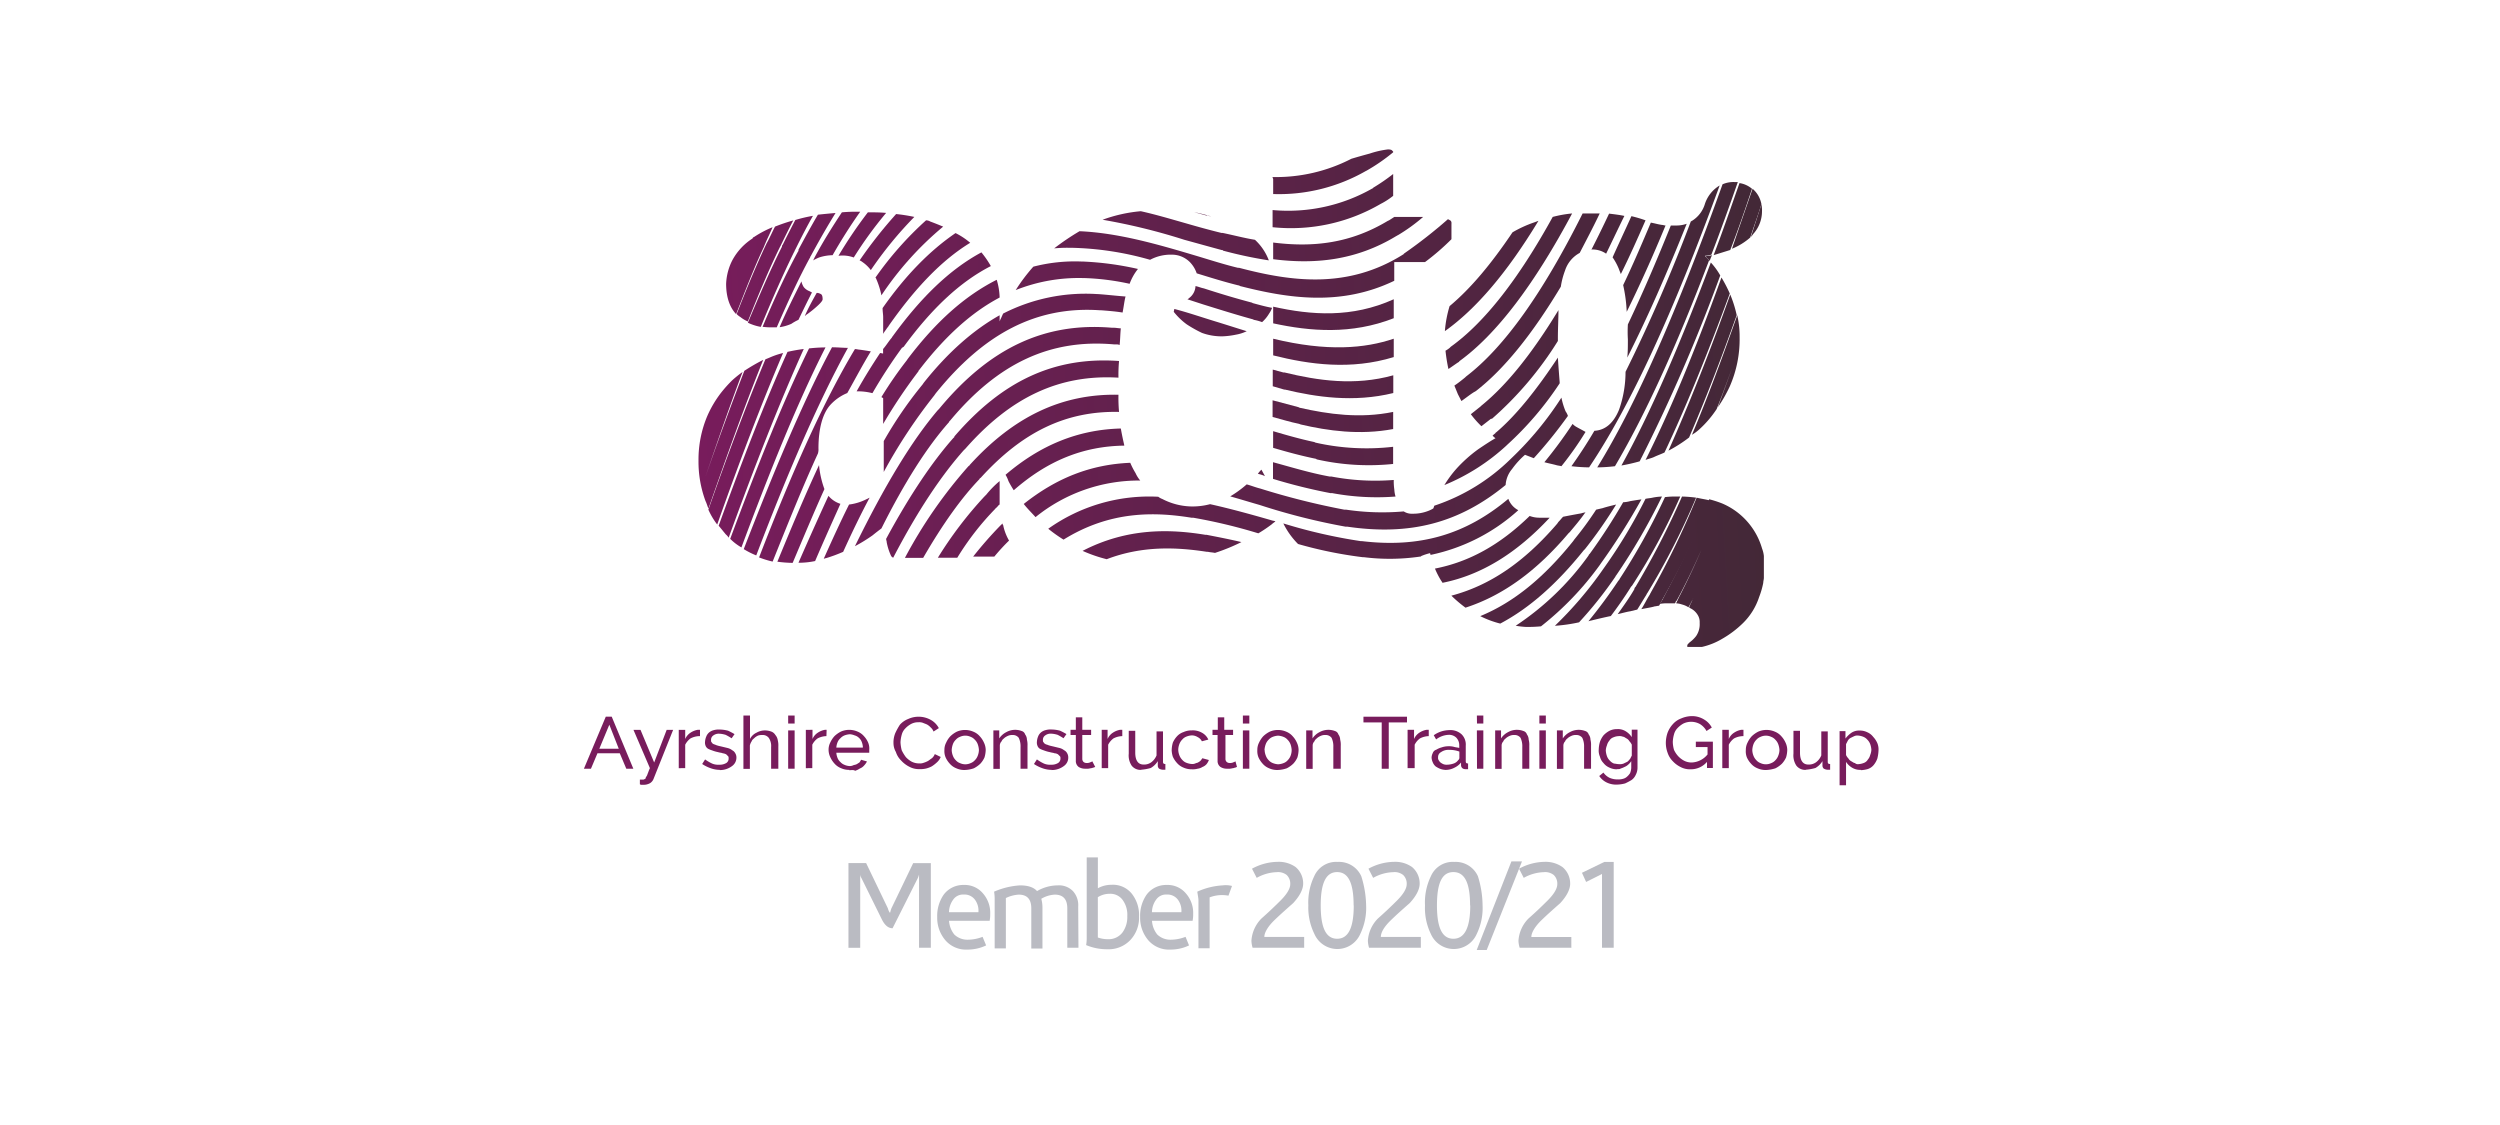 <svg id="Layer_1" data-name="Layer 1" xmlns="http://www.w3.org/2000/svg" xmlns:xlink="http://www.w3.org/1999/xlink" viewBox="0 0 600 270"><defs><style>.cls-1{fill:url(#linear-gradient);}.cls-2{fill:url(#linear-gradient-2);}.cls-3{fill:url(#linear-gradient-3);}.cls-4{fill:url(#linear-gradient-4);}.cls-5{fill:url(#linear-gradient-5);}.cls-6{fill:url(#linear-gradient-6);}.cls-7{fill:url(#linear-gradient-7);}.cls-8{fill:url(#linear-gradient-8);}.cls-9{fill:url(#linear-gradient-9);}.cls-10{fill:url(#linear-gradient-10);}.cls-11{fill:url(#linear-gradient-11);}.cls-12{fill:url(#linear-gradient-12);}.cls-13{fill:url(#linear-gradient-13);}.cls-14{fill:url(#linear-gradient-14);}.cls-15{fill:url(#linear-gradient-15);}.cls-16{fill:url(#linear-gradient-16);}.cls-17{fill:url(#linear-gradient-17);}.cls-18{fill:url(#linear-gradient-18);}.cls-19{fill:url(#linear-gradient-19);}.cls-20{fill:url(#linear-gradient-20);}.cls-21{fill:url(#linear-gradient-21);}.cls-22{fill:url(#linear-gradient-22);}.cls-23{fill:url(#linear-gradient-23);}.cls-24{fill:url(#linear-gradient-24);}.cls-25{fill:url(#linear-gradient-25);}.cls-26{fill:url(#linear-gradient-26);}.cls-27{fill:url(#linear-gradient-27);}.cls-28{fill:url(#linear-gradient-28);}.cls-29{fill:url(#linear-gradient-29);}.cls-30{fill:url(#linear-gradient-30);}.cls-31{fill:url(#linear-gradient-31);}.cls-32{fill:url(#linear-gradient-32);}.cls-33{fill:url(#linear-gradient-33);}.cls-34{fill:url(#linear-gradient-34);}.cls-35{fill:url(#linear-gradient-35);}.cls-36{fill:url(#linear-gradient-36);}.cls-37{fill:url(#linear-gradient-37);}.cls-38{fill:url(#linear-gradient-38);}.cls-39{fill:url(#linear-gradient-39);}.cls-40{fill:url(#linear-gradient-40);}.cls-41{fill:url(#linear-gradient-41);}.cls-42{fill:url(#linear-gradient-42);}.cls-43{fill:url(#linear-gradient-43);}.cls-44{fill:url(#linear-gradient-44);}.cls-45{fill:url(#linear-gradient-45);}.cls-46{fill:url(#linear-gradient-46);}.cls-47{fill:url(#linear-gradient-47);}.cls-48{fill:url(#linear-gradient-48);}.cls-49{fill:url(#linear-gradient-49);}.cls-50{fill:url(#linear-gradient-50);}.cls-51{fill:url(#linear-gradient-51);}.cls-52{fill:url(#linear-gradient-52);}.cls-53{fill:url(#linear-gradient-53);}.cls-54{fill:url(#linear-gradient-54);}.cls-55{fill:url(#linear-gradient-55);}.cls-56{fill:url(#linear-gradient-56);}.cls-57{fill:url(#linear-gradient-57);}.cls-58{fill:url(#linear-gradient-58);}.cls-59{fill:url(#linear-gradient-59);}.cls-60{fill:url(#linear-gradient-60);}.cls-61{fill:url(#linear-gradient-61);}.cls-62{fill:url(#linear-gradient-62);}.cls-63{fill:url(#linear-gradient-63);}.cls-64{fill:url(#linear-gradient-64);}.cls-65{fill:url(#linear-gradient-65);}.cls-66{fill:url(#linear-gradient-66);}.cls-67{fill:url(#linear-gradient-67);}.cls-68{fill:url(#linear-gradient-68);}.cls-69{fill:url(#linear-gradient-69);}.cls-70{fill:url(#linear-gradient-70);}.cls-71{fill:url(#linear-gradient-71);}.cls-72{fill:url(#linear-gradient-72);}.cls-73{fill:url(#linear-gradient-73);}.cls-74{fill:url(#linear-gradient-74);}.cls-75{fill:url(#linear-gradient-75);}.cls-76{fill:url(#linear-gradient-76);}.cls-77{fill:url(#linear-gradient-77);}.cls-78{fill:url(#linear-gradient-78);}.cls-79{fill:url(#linear-gradient-79);}.cls-80{fill:#781c5c;}.cls-81{fill:#babbc2;}</style><linearGradient id="linear-gradient" x1="164.4" y1="-362.37" x2="419.53" y2="-348.14" gradientTransform="matrix(1, 0, 0, -1, 0, -304)" gradientUnits="userSpaceOnUse"><stop offset="0" stop-color="#781c5c"/><stop offset="1" stop-color="#432837"/></linearGradient><linearGradient id="linear-gradient-2" x1="167.31" y1="-412.23" x2="422.32" y2="-398" xlink:href="#linear-gradient"/><linearGradient id="linear-gradient-3" x1="167.73" y1="-418.16" x2="422.46" y2="-403.95" xlink:href="#linear-gradient"/><linearGradient id="linear-gradient-4" x1="166.31" y1="-388.84" x2="420.89" y2="-374.64" xlink:href="#linear-gradient"/><linearGradient id="linear-gradient-5" x1="165.81" y1="-384.61" x2="420.48" y2="-370.4" xlink:href="#linear-gradient"/><linearGradient id="linear-gradient-6" x1="168.32" y1="-428.75" x2="422.77" y2="-414.56" xlink:href="#linear-gradient"/><linearGradient id="linear-gradient-7" x1="165.14" y1="-374.37" x2="420.14" y2="-360.15" xlink:href="#linear-gradient"/><linearGradient id="linear-gradient-8" x1="164.69" y1="-367.53" x2="419.82" y2="-353.3" xlink:href="#linear-gradient"/><linearGradient id="linear-gradient-9" x1="167.53" y1="-414.77" x2="421.88" y2="-400.58" xlink:href="#linear-gradient"/><linearGradient id="linear-gradient-10" x1="164.97" y1="-370.28" x2="419.88" y2="-356.06" xlink:href="#linear-gradient"/><linearGradient id="linear-gradient-11" x1="165.27" y1="-375.07" x2="419.9" y2="-360.86" xlink:href="#linear-gradient"/><linearGradient id="linear-gradient-12" x1="166.88" y1="-404.41" x2="421.87" y2="-390.19" xlink:href="#linear-gradient"/><linearGradient id="linear-gradient-13" x1="166.05" y1="-384.85" x2="420.66" y2="-370.65" xlink:href="#linear-gradient"/><linearGradient id="linear-gradient-14" x1="167.41" y1="-412.47" x2="422.12" y2="-398.27" xlink:href="#linear-gradient"/><linearGradient id="linear-gradient-15" x1="165.85" y1="-380.98" x2="420.43" y2="-366.78" xlink:href="#linear-gradient"/><linearGradient id="linear-gradient-16" x1="168.56" y1="-432.72" x2="423.08" y2="-418.52" xlink:href="#linear-gradient"/><linearGradient id="linear-gradient-17" x1="165.87" y1="-388.24" x2="421.01" y2="-374.01" xlink:href="#linear-gradient"/><linearGradient id="linear-gradient-18" x1="166.44" y1="-396.66" x2="421.42" y2="-382.44" xlink:href="#linear-gradient"/><linearGradient id="linear-gradient-19" x1="166.68" y1="-399.75" x2="421.42" y2="-385.54" xlink:href="#linear-gradient"/><linearGradient id="linear-gradient-20" x1="164.65" y1="-364.74" x2="419.36" y2="-350.53" xlink:href="#linear-gradient"/><linearGradient id="linear-gradient-21" x1="164.53" y1="-362.73" x2="419.21" y2="-348.52" xlink:href="#linear-gradient"/><linearGradient id="linear-gradient-22" x1="164.52" y1="-362.61" x2="419.15" y2="-348.41" xlink:href="#linear-gradient"/><linearGradient id="linear-gradient-23" x1="164.94" y1="-370.14" x2="419.35" y2="-355.95" xlink:href="#linear-gradient"/><linearGradient id="linear-gradient-24" x1="167.38" y1="-412.5" x2="421.68" y2="-398.32" xlink:href="#linear-gradient"/><linearGradient id="linear-gradient-25" x1="165.42" y1="-378.41" x2="420.03" y2="-364.21" xlink:href="#linear-gradient"/><linearGradient id="linear-gradient-26" x1="164.91" y1="-369.86" x2="419.44" y2="-355.66" xlink:href="#linear-gradient"/><linearGradient id="linear-gradient-27" x1="164.98" y1="-370.41" x2="419.42" y2="-356.22" xlink:href="#linear-gradient"/><linearGradient id="linear-gradient-28" x1="167.13" y1="-408.74" x2="421.53" y2="-394.55" xlink:href="#linear-gradient"/><linearGradient id="linear-gradient-29" x1="167.31" y1="-411.33" x2="421.58" y2="-397.15" xlink:href="#linear-gradient"/><linearGradient id="linear-gradient-30" x1="164.97" y1="-370.43" x2="419.39" y2="-356.24" xlink:href="#linear-gradient"/><linearGradient id="linear-gradient-31" x1="164.04" y1="-353.95" x2="418.93" y2="-339.73" xlink:href="#linear-gradient"/><linearGradient id="linear-gradient-32" x1="167.22" y1="-410.02" x2="421.49" y2="-395.84" xlink:href="#linear-gradient"/><linearGradient id="linear-gradient-33" x1="165.44" y1="-378.68" x2="420.08" y2="-364.48" xlink:href="#linear-gradient"/><linearGradient id="linear-gradient-34" x1="165.68" y1="-384.19" x2="420.75" y2="-369.97" xlink:href="#linear-gradient"/><linearGradient id="linear-gradient-35" x1="168.54" y1="-432.56" x2="423.04" y2="-418.37" xlink:href="#linear-gradient"/><linearGradient id="linear-gradient-36" x1="165.2" y1="-374.93" x2="420.16" y2="-360.71" xlink:href="#linear-gradient"/><linearGradient id="linear-gradient-37" x1="166.21" y1="-391.76" x2="420.91" y2="-377.55" xlink:href="#linear-gradient"/><linearGradient id="linear-gradient-38" x1="165.99" y1="-388.51" x2="420.94" y2="-374.29" xlink:href="#linear-gradient"/><linearGradient id="linear-gradient-39" x1="164.88" y1="-368.77" x2="419.61" y2="-354.56" xlink:href="#linear-gradient"/><linearGradient id="linear-gradient-40" x1="167.46" y1="-413.62" x2="421.78" y2="-399.43" xlink:href="#linear-gradient"/><linearGradient id="linear-gradient-41" x1="164.47" y1="-361.07" x2="419.33" y2="-346.85" xlink:href="#linear-gradient"/><linearGradient id="linear-gradient-42" x1="165.49" y1="-379.61" x2="420.45" y2="-365.39" xlink:href="#linear-gradient"/><linearGradient id="linear-gradient-43" x1="165.87" y1="-371.21" x2="419.98" y2="-357.03" xlink:href="#linear-gradient"/><linearGradient id="linear-gradient-44" x1="169.94" y1="-450.47" x2="424.46" y2="-436.28" xlink:href="#linear-gradient"/><linearGradient id="linear-gradient-45" x1="169.99" y1="-449.69" x2="424.42" y2="-435.49" xlink:href="#linear-gradient"/><linearGradient id="linear-gradient-46" x1="169.96" y1="-449.91" x2="424.43" y2="-435.72" xlink:href="#linear-gradient"/><linearGradient id="linear-gradient-47" x1="169.92" y1="-454.91" x2="424.77" y2="-440.7" xlink:href="#linear-gradient"/><linearGradient id="linear-gradient-48" x1="167.8" y1="-407.6" x2="422.03" y2="-393.42" xlink:href="#linear-gradient"/><linearGradient id="linear-gradient-49" x1="165.48" y1="-370.63" x2="419.94" y2="-356.44" xlink:href="#linear-gradient"/><linearGradient id="linear-gradient-50" x1="165.54" y1="-370.49" x2="419.92" y2="-356.3" xlink:href="#linear-gradient"/><linearGradient id="linear-gradient-51" x1="166.99" y1="-394.93" x2="421.27" y2="-380.74" xlink:href="#linear-gradient"/><linearGradient id="linear-gradient-52" x1="169.9" y1="-450.73" x2="424.47" y2="-436.53" xlink:href="#linear-gradient"/><linearGradient id="linear-gradient-53" x1="167.6" y1="-405.68" x2="421.91" y2="-391.5" xlink:href="#linear-gradient"/><linearGradient id="linear-gradient-54" x1="169.76" y1="-450.75" x2="424.47" y2="-436.55" xlink:href="#linear-gradient"/><linearGradient id="linear-gradient-55" x1="167.5" y1="-404.36" x2="421.82" y2="-390.17" xlink:href="#linear-gradient"/><linearGradient id="linear-gradient-56" x1="167.68" y1="-406.85" x2="421.98" y2="-392.67" xlink:href="#linear-gradient"/><linearGradient id="linear-gradient-57" x1="169.61" y1="-449.29" x2="424.4" y2="-435.08" xlink:href="#linear-gradient"/><linearGradient id="linear-gradient-58" x1="169.84" y1="-450.93" x2="424.48" y2="-436.72" xlink:href="#linear-gradient"/><linearGradient id="linear-gradient-59" x1="168.95" y1="-440.62" x2="423.95" y2="-426.4" xlink:href="#linear-gradient"/><linearGradient id="linear-gradient-60" x1="166.94" y1="-395.17" x2="421.28" y2="-380.99" xlink:href="#linear-gradient"/><linearGradient id="linear-gradient-61" x1="169.38" y1="-446.31" x2="424.24" y2="-432.09" xlink:href="#linear-gradient"/><linearGradient id="linear-gradient-62" x1="166.57" y1="-386.65" x2="420.79" y2="-372.47" xlink:href="#linear-gradient"/><linearGradient id="linear-gradient-63" x1="168.12" y1="-422.42" x2="422.86" y2="-408.21" xlink:href="#linear-gradient"/><linearGradient id="linear-gradient-64" x1="168.96" y1="-440.94" x2="423.96" y2="-426.71" xlink:href="#linear-gradient"/><linearGradient id="linear-gradient-65" x1="168.58" y1="-434.23" x2="423.59" y2="-420" xlink:href="#linear-gradient"/><linearGradient id="linear-gradient-66" x1="168.17" y1="-426.7" x2="423.12" y2="-412.48" xlink:href="#linear-gradient"/><linearGradient id="linear-gradient-67" x1="168.81" y1="-437.55" x2="423.67" y2="-423.33" xlink:href="#linear-gradient"/><linearGradient id="linear-gradient-68" x1="168.13" y1="-425.65" x2="423.06" y2="-411.44" xlink:href="#linear-gradient"/><linearGradient id="linear-gradient-69" x1="165.97" y1="-380.81" x2="420.47" y2="-366.62" xlink:href="#linear-gradient"/><linearGradient id="linear-gradient-70" x1="168.15" y1="-427.55" x2="423.24" y2="-413.32" xlink:href="#linear-gradient"/><linearGradient id="linear-gradient-71" x1="167.78" y1="-415.86" x2="422.46" y2="-401.65" xlink:href="#linear-gradient"/><linearGradient id="linear-gradient-72" x1="167.97" y1="-425.01" x2="423.13" y2="-410.78" xlink:href="#linear-gradient"/><linearGradient id="linear-gradient-73" x1="168.58" y1="-432.35" x2="423.14" y2="-418.15" xlink:href="#linear-gradient"/><linearGradient id="linear-gradient-74" x1="165.56" y1="-375.38" x2="420.16" y2="-361.18" xlink:href="#linear-gradient"/><linearGradient id="linear-gradient-75" x1="167.74" y1="-419.17" x2="422.67" y2="-404.95" xlink:href="#linear-gradient"/><linearGradient id="linear-gradient-76" x1="165.35" y1="-372.33" x2="419.98" y2="-358.13" xlink:href="#linear-gradient"/><linearGradient id="linear-gradient-77" x1="167.14" y1="-403.38" x2="421.72" y2="-389.18" xlink:href="#linear-gradient"/><linearGradient id="linear-gradient-78" x1="167.99" y1="-422.52" x2="422.72" y2="-408.32" xlink:href="#linear-gradient"/><linearGradient id="linear-gradient-79" x1="167.75" y1="-419.97" x2="422.77" y2="-405.75" xlink:href="#linear-gradient"/></defs><path class="cls-1" d="M289.89,51.78c.28,0,.42.14.71.14a40.7,40.7,0,0,0-4-1l3,.82C289.75,51.65,289.75,51.65,289.89,51.78Z"/><path class="cls-2" d="M312.2,101.88c6.49,1.51,14.12,2.6,22.16,1.09V98.86c-8,1.64-15.53.55-22.44-1l-.29-.14c-2.12-.55-4.09-1.1-6.21-1.65v4c2.12.55,4.24,1.24,6.35,1.65Z"/><path class="cls-3" d="M231.73,107.64c10.87-12.35,22.58-17.84,36.7-17a36.6,36.6,0,0,1,.14-4c-15.39-1.1-27.95,4.67-39.53,18.12v.14l-.28.27c-5.08,5.76-10.45,13.72-16.09,24.15,0,.28.14.55.14.83a13.63,13.63,0,0,0,1,3.15,1,1,0,0,0,.56.55c5.93-11.39,11.58-19.76,16.94-25.8Z"/><path class="cls-4" d="M351.87,90.35l-.28.27c-.85.69-1.7,1.37-2.54,1.92l.84,2.06.85,1.65c1-.69,2-1.51,3.11-2.2.14,0,.14-.13.28-.13h0c6.77-5.22,13.55-13.59,20.47-25.12a18.44,18.44,0,0,1,1-3.84,7.37,7.37,0,0,1,3.53-4.26c1.55-3,3.24-6.17,4.8-9.47h-4.1C370.36,70.17,361.05,83.35,351.87,90.35Z"/><path class="cls-5" d="M216.9,83.21c6.64-9.06,13.41-15.51,20.9-19.35a23.3,23.3,0,0,0-2.26-3.29c-7.63,4.11-14.54,10.84-21.32,20.17-.14.14-.14.28-.28.41-.71.83-1.27,1.79-2,2.61v1.1a5.88,5.88,0,0,0-.71-.14c-1.83,2.75-3.81,5.9-5.64,9.2a14,14,0,0,1,3.67.41h.14a123,123,0,0,1,7.06-10.84Z"/><path class="cls-6" d="M196.57,111.62c-3.39,7.27-6.63,15-10,23.19a30.06,30.06,0,0,0,3.67.28c2.54-6,5.08-12.08,7.62-17.71A22.45,22.45,0,0,1,196.57,111.62Z"/><path class="cls-7" d="M337.19,60.7c-.15.14-.29.14-.29.28-13.41,8.51-27,6.59-39.53,3.29h-.28c-3.39-.82-6.78-1.92-10-2.88-9.18-2.74-18.64-5.49-28-5.9A58.94,58.94,0,0,0,253,59.61a32.17,32.17,0,0,1,3.67-.14h.57a74.14,74.14,0,0,1,18.78,2.88,10.47,10.47,0,0,1,5.22-1.23A6.09,6.09,0,0,1,285.66,63a7.14,7.14,0,0,1,1.55,2.6c3.25,1,6.63,2.06,10,2.89.14,0,.28,0,.28.13,11.72,3,24.29,4.94,37.13-1.23V62.9H342a57.37,57.37,0,0,0,6.35-5.49V53.7a1,1,0,0,0-.14-.68,2.83,2.83,0,0,0-.71-.41A116.6,116.6,0,0,1,337.19,60.7Z"/><path class="cls-8" d="M301.19,57.55c-2.55-.41-5.09-1.1-7.77-1.65h-.28c-2.83-.69-5.79-1.51-8.61-2.33-3.53-1-7.06-2.06-10.73-2.88a35.56,35.56,0,0,0-9.18,2.05,146.05,146.05,0,0,1,19.62,4.81c3,.82,5.93,1.64,9,2.47.14,0,.28,0,.28.13a102.87,102.87,0,0,0,11,2.34A13,13,0,0,0,301.19,57.55Z"/><path class="cls-9" d="M196.43,107.64c0-4.8,1-8.37,2.82-10.43a11.25,11.25,0,0,1,4.1-2.88c2-3.57,3.81-7,5.65-10-.85-.14-1.7-.28-2.69-.41-.28,0-.7-.14-1.13-.14-7.48,12.49-15,29.23-23,50a23.31,23.31,0,0,0,3.25,1c3.81-9.47,7.34-18.26,10.87-25.94A3.37,3.37,0,0,0,196.43,107.64Z"/><path class="cls-10" d="M333.09,53c-8.89,5.35-17.79,6.45-27.53,5.21v4c9.74,1.24,19.77.42,29.65-5.62.14,0,.14-.14.28-.14a42.23,42.23,0,0,0,6.07-4.39h-6.92l-1.27.82Z"/><path class="cls-11" d="M213.09,78.54c0-.13.14-.13.14-.27,6.35-9.06,12.71-15.78,19.62-20a17.2,17.2,0,0,0-3.52-2.33c-6.22,4.25-12,10.16-17.51,18,0,.82.14,1.51.14,2.19v4c.28-.54.71-1,1-1.51Z"/><path class="cls-12" d="M308.24,93.5h.15c7.48,1.79,16.51,3.16,26,.83V90.07c-9.32,2.61-18.21,1.24-26.12-.68H308c-.85-.28-1.69-.41-2.54-.69v4c1,.28,1.84.55,2.82.82Z"/><path class="cls-13" d="M348.2,83.21h0l-.28.28a6.52,6.52,0,0,1-1,.68,41.11,41.11,0,0,0,.7,4.39c.85-.55,1.56-1.09,2.4-1.64.14,0,.14-.14.29-.28,8.89-6.45,17.93-18.39,27-35.41a28.33,28.33,0,0,0-4.66.83C364.43,67,356.25,77.45,348.2,83.21Z"/><path class="cls-14" d="M228.05,100.92c11.58-13.87,24.15-19.63,39.39-18.26h.43a1.78,1.78,0,0,1,.84.14c.15-1.37.15-2.75.29-4-.57,0-1.13-.14-1.7-.14h-.42c-16.1-1.37-29.37,4.81-41.51,19.49l-.14.14-.14.13c-6.21,7.28-12.71,18-19.91,32.67a38,38,0,0,0,4.24-2.61c.85-.69,1.55-1.23,2.12-1.65,5.64-11.25,11-19.62,16.23-25.52C227.77,101.19,227.91,101.05,228.05,100.92Z"/><path class="cls-15" d="M369.23,53c-.42.14-.7.27-1.13.41A28.81,28.81,0,0,0,363,55.76c-5.08,7.55-10,13.45-15.1,17.71a28.15,28.15,0,0,0-1.13,6C354.27,74.15,361.75,65.37,369.23,53Z"/><path class="cls-16" d="M207.87,119.85a12.72,12.72,0,0,1-4.1,1.24c-2,4-4,8.37-6.07,13,.14,0,.42-.14.57-.14a35.26,35.26,0,0,0,4.09-1.51c2.12-4.67,4.24-9.06,6.35-13Z"/><path class="cls-17" d="M281.84,74.15l-.14.69a16,16,0,0,0,3.11,3,29.9,29.9,0,0,0,3.67,2.06,13.76,13.76,0,0,0,4.94.82,19.33,19.33,0,0,0,3.25-.41,9.4,9.4,0,0,0,2.54-.82c-2.68-.83-5.22-1.65-7.91-2.47C288.2,76.07,285.09,75,281.84,74.15Z"/><path class="cls-18" d="M305.56,81.29v4c8.76,2.2,18.64,3.57,28.94.41V81.29C327.59,83.62,318.55,84.45,305.56,81.29Z"/><path class="cls-19" d="M263.49,70.58h-.14a43.46,43.46,0,0,0-22.59,4.67c-.28.55-.42,1-.71,1.51,0,.14-.14.28-.14.41V75.66c-6.35,3.57-12.42,8.92-18.21,16.2l-.28.41a96.22,96.22,0,0,0-9.32,13.59v7.41a126.5,126.5,0,0,1,12.14-18.39l.29-.42c11.71-14.54,24.28-21,39.38-20h.29c1.69.13,3.53.27,5.22.55.28-1.38.42-2.75.71-3.85C267.87,71,265.61,70.72,263.49,70.58Z"/><path class="cls-20" d="M207,62.9a8.63,8.63,0,0,1,2,1.92,92.12,92.12,0,0,1,10.44-12.76,40.76,40.76,0,0,0-4.37-.69,108.21,108.21,0,0,0-8.76,11.12A3,3,0,0,1,207,62.9Z"/><path class="cls-21" d="M204.9,61.8a95.71,95.71,0,0,1,7.77-10.7c-1.42-.14-2.83-.14-4.38-.14a106.37,106.37,0,0,0-7.06,10.43A7.73,7.73,0,0,1,204.9,61.8Z"/><path class="cls-22" d="M195.3,62.21c0,.14-.14.14-.14.28a13.31,13.31,0,0,1,1.41-.69,10.76,10.76,0,0,1,3.25-.55c2.12-3.7,4.38-7.27,6.63-10.43H206a36,36,0,0,0-3.95.14c-2.26,3.43-4.52,7-6.64,11C195.44,62.08,195.3,62.08,195.3,62.21Z"/><path class="cls-23" d="M184,58.37c-2.4,5.08-4.8,10.84-7.2,17a3.59,3.59,0,0,0,.84.68,7.67,7.67,0,0,0,1.84,1.1c2.54-6.45,5.08-12.49,7.62-17.7l.29-.55c1-2.06,2-4.12,3-6A41,41,0,0,0,186,54.39c-.56,1.1-1.13,2.33-1.69,3.43Z"/><path class="cls-24" d="M194.17,83.62c-6.21,12.63-12.42,28.27-18.92,45.7a12.5,12.5,0,0,0,2.69,2.06c6.91-18.52,13.55-35,20.18-48A37.53,37.53,0,0,0,194.17,83.62Z"/><path class="cls-25" d="M191.63,76.76c1.13-2.33,2.12-4.39,3.25-6.59-.14,0-.28-.13-.57-.27a3.27,3.27,0,0,1-1.41-1,4.11,4.11,0,0,1-.56-1.37c-1.7,3.43-3.53,7-5.23,11a10.81,10.81,0,0,0,2.83-.82A11.15,11.15,0,0,1,191.63,76.76Z"/><path class="cls-26" d="M175.82,62.35a13.54,13.54,0,0,0-1.55,5.76c0,3.16.84,5.63,2.4,7.28,2.25-5.77,4.37-11.26,6.63-16.06.14-.27.14-.41.28-.68.57-1.38,1.27-2.75,1.84-4.12A25.21,25.21,0,0,0,181,56.86c-.14,0-.14.14-.28.14-.14.27-.14.41-.28.68l-.29.69c-.56,1.24-1.12,2.61-1.69,4,.42-.82.71-1.78,1.13-2.61.14-.27.14-.41.28-.68.28-.69.57-1.24.85-1.92A14.27,14.27,0,0,0,175.82,62.35Z"/><path class="cls-27" d="M191.63,60.15a.49.49,0,0,1-.14.28c-2.82,5.21-5.65,11.25-8.47,18a14.86,14.86,0,0,0,2.4.13h1c2.68-6.17,5.22-11.66,7.9-16.6.14-.14.14-.41.29-.55q3-5.56,5.92-10.29c-1.55.13-3,.27-4.23.41-1.55,2.61-3.11,5.49-4.66,8.37Z"/><path class="cls-28" d="M178.64,89c-3.1,8-6.21,16.46-9.32,25.38,3-8.78,5.93-17.29,8.9-25.11a28.81,28.81,0,0,0-2.4,1.92A30.38,30.38,0,0,0,173,94.33l-.84,2.47.84-2.47a26.52,26.52,0,0,0-3.24,5.49,26.89,26.89,0,0,0-2.12,10.7,27.24,27.24,0,0,0,1.69,9.75c.29.55.43,1.23.71,1.78,4.38-12.63,8.75-24.84,13.13-35.68A45.46,45.46,0,0,0,178.64,89Z"/><path class="cls-29" d="M189,84.45c-5.51,12.21-11,26.48-16.52,41.72l1.69,2.06a3.46,3.46,0,0,1,.71.82C180.9,112.44,187,96.8,192.9,83.76A38.89,38.89,0,0,0,189,84.45Z"/><path class="cls-30" d="M187.82,58.78a.5.5,0,0,0-.14.41c-2.69,5.36-5.37,11.53-8.19,18.26a11.9,11.9,0,0,0,3.1,1c2.69-6.59,5.37-12.63,8-18,.14-.14.14-.41.28-.55,1.42-2.88,2.83-5.63,4.24-8.1a33.77,33.77,0,0,0-4.24,1c-1,1.93-2,3.85-3,5.91Z"/><path class="cls-31" d="M305.56,43.27v3.3a41.88,41.88,0,0,0,22.17-5.49l.28-.14a44,44,0,0,0,6.35-4.39c0-.14,0-.28-.14-.28-.14-.27-.42-.41-1.13-.41a22.21,22.21,0,0,0-4.37,1c-1.56.42-3,.83-4.38,1.24a39.44,39.44,0,0,1-18.92,4.39v.14A1,1,0,0,1,305.56,43.27Z"/><path class="cls-32" d="M185.7,85.41c-.71.27-1.27.55-2,.82-4.51,10.84-9.17,23.19-13.69,36.09a17.69,17.69,0,0,0,2.12,3.57c5.22-14.82,10.59-28.95,15.81-41.17A20,20,0,0,0,185.7,85.41Z"/><path class="cls-33" d="M193.75,75.39a25.15,25.15,0,0,0,2.68-2.2c.71-.68,1-1.1,1-1.37,0-.69-.14-1.1-.42-1.24a2.74,2.74,0,0,0-.71-.27H196c-1,1.78-2,3.57-2.83,5.49C193.32,75.8,193.47,75.53,193.75,75.39Z"/><path class="cls-34" d="M285.37,71.55c-.14.13-.28.27-.42.27l3.81,1.24c3.95,1.23,7.91,2.47,11.86,3.56a.49.49,0,0,1,.28.14,11.26,11.26,0,0,1,2,.55,8.51,8.51,0,0,0,1.69-2.06,6,6,0,0,0,.71-1.37c-1.55-.28-3-.69-4.52-1.1a.49.49,0,0,1-.28-.14c-3.81-1-7.77-2.19-11.58-3.43-.7-.13-1.27-.41-2-.55A3.78,3.78,0,0,1,285.37,71.55Z"/><path class="cls-35" d="M198.83,119q-3.6,7.83-7.2,16.06a18.62,18.62,0,0,0,4-.41c2-4.67,4.1-9.34,6.07-13.73A6.13,6.13,0,0,1,198.83,119Z"/><path class="cls-36" d="M260.1,66.74h.28a59.49,59.49,0,0,1,10.73,1.37,12.52,12.52,0,0,1,2-3.56,73.55,73.55,0,0,0-13.41-1.79h-.28A39.79,39.79,0,0,0,248,64a42.79,42.79,0,0,0-4.23,5.62A40.81,40.81,0,0,1,260.1,66.74Z"/><path class="cls-37" d="M220.57,88.84h0c6.21-8.1,12.57-13.86,19.34-17.43v-.14a15.86,15.86,0,0,0-.7-4.12c-7.63,3.85-14.54,10-21.32,18.94l-.28.41a94.94,94.94,0,0,0-6.07,8.79c.14.14.28.14.42.27v6.18a126.83,126.83,0,0,1,8.47-12.63C220.43,89,220.43,89,220.57,88.84Z"/><path class="cls-38" d="M305.56,73.6v4c8.9,1.93,18.78,2.75,28.94-1.23V71.82C324.48,76.35,314.74,75.66,305.56,73.6Z"/><path class="cls-39" d="M226.36,54.39c-1-.41-2-.82-3.11-1.23a2,2,0,0,0-1-.28A81,81,0,0,0,210.12,66.6c0,.14.15.14.15.28a19.46,19.46,0,0,1,1.27,4A76.73,76.73,0,0,1,226.36,54.39Z"/><path class="cls-40" d="M199.68,83.35c-7.06,13.17-14.12,30.19-21.18,48.44a19.69,19.69,0,0,0,3,1.51h0c7.2-18.94,14.68-36.5,22-49.81C202.36,83.49,201.09,83.35,199.68,83.35Z"/><path class="cls-41" d="M329.42,45.2h0a40.83,40.83,0,0,1-24,5.21v4.12a42.68,42.68,0,0,0,26-5.63l.28-.14A17.32,17.32,0,0,0,334.36,47V41.76a47.87,47.87,0,0,1-4.8,3.3A.14.14,0,0,1,329.42,45.2Z"/><path class="cls-42" d="M409.33,61.53c.28.41.7.68,1,1.1a9.09,9.09,0,0,1,.56-1.38C410.32,61.39,409.75,61.39,409.33,61.53Z"/><path class="cls-43" d="M420.76,56.17a8.09,8.09,0,0,0,2.12-5.48,6.58,6.58,0,0,0-.14-1.65l-2.54,7.82A3,3,0,0,0,420.76,56.17Z"/><path class="cls-44" d="M391.68,140.58a151.1,151.1,0,0,0,11.58-21.41h-.85a19,19,0,0,0-2.82.14,155.4,155.4,0,0,1-10.87,19.62c0,.14-.14.14-.14.28l-.15.13a121.16,121.16,0,0,1-7.2,9.75c.15,0,.43-.14.57-.14,1.69-.41,3.39-.82,4.8-1.1,1.55-2.06,3.1-4.25,4.66-6.72A1.74,1.74,0,0,1,391.68,140.58Z"/><path class="cls-45" d="M399,143.87c0-.14.14-.14.14-.27a196.92,196.92,0,0,0,11.3-23.47c-1-.28-2.12-.41-3.25-.69a197.06,197.06,0,0,1-11,22.78c0,.14-.14.14-.14.28l-.14.27c-.71,1.1-1.27,2.34-2,3.43,1.27-.27,2.4-.41,3.25-.68.28,0,.7-.14,1-.14.28-.41.42-.82.7-1.23C398.88,144,398.88,143.87,399,143.87Z"/><path class="cls-46" d="M395.35,142.36a175.74,175.74,0,0,0,11.72-22.92,29.77,29.77,0,0,0-3.39-.27,197.28,197.28,0,0,1-11.15,21.68.72.72,0,0,0-.28.55c-1.27,2.2-2.69,4.12-4,6,1.13-.27,2.12-.55,3-.69l1.69-.41c.71-1.1,1.41-2.33,2.12-3.43C395.21,142.64,395.21,142.5,395.35,142.36Z"/><path class="cls-47" d="M407.35,147.44a3.2,3.2,0,0,1,.57,2.06,5,5,0,0,1-.85,3.15,7.58,7.58,0,0,1-1.55,1.51c-.29.28-.57.55-.57.69v.41h3.53a16.61,16.61,0,0,0,4.8-1.92,24.34,24.34,0,0,0,5.08-3.84,15.45,15.45,0,0,0,3.82-6.18,20,20,0,0,0,1-3.43c0-.41.15-.82.15-1.23v-5.22a7,7,0,0,0-.43-1.78,16.81,16.81,0,0,0-9.6-10.84,26.94,26.94,0,0,0-3.1-1,215.83,215.83,0,0,1-10.59,22.92l-.29.55a10.21,10.21,0,0,1-1,1.65,9.39,9.39,0,0,1,1.83-.14H402c0-.14.14-.14.14-.27a.49.49,0,0,1,.14-.28l.14-.13c2-3.71,3.95-7.69,5.93-12.22-1.69,4-3.53,7.82-5.22,11.12-.14.14-.14.41-.29.55-.14.41-.42.82-.56,1.23a5,5,0,0,1,1.41.28,5.1,5.1,0,0,1,1.55.68c.15-.41.43-.68.57-1.1l.28-.54c.14-.14.14-.28.28-.55-.28.68-.7,1.51-1,2.19a.14.14,0,0,1,.14.14A4.12,4.12,0,0,1,407.35,147.44Z"/><path class="cls-48" d="M408.06,102.84A25.28,25.28,0,0,0,412,98.17c1.27-3.16,2.4-6.31,3.67-9.74-1.13,3.15-2.26,6.31-3.39,9.33a35.18,35.18,0,0,0,2.83-4.94,28.17,28.17,0,0,0,2.4-11.8,22.73,22.73,0,0,0-.57-5.36c-3.81,10.84-7.34,20.31-10.87,28.69A11,11,0,0,0,408.06,102.84Z"/><path class="cls-49" d="M420.06,57c.85-2.61,1.83-5.22,2.68-8a6.37,6.37,0,0,0-1.83-3.43l-.29-.28c-1.69,4.94-3.39,9.75-4.94,14.41A15.34,15.34,0,0,0,420.06,57Z"/><path class="cls-50" d="M415.26,60h0c1.83-4.67,3.53-9.61,5.22-14.69a6,6,0,0,0-3-1.37c-2.12,6-4.1,11.8-6.21,17.29C412.58,60.84,413.85,60.43,415.26,60Z"/><path class="cls-51" d="M387.59,111.89c7.2-12.21,14.68-28.54,22.59-49.4-.29-.41-.71-.69-1-1.1a6.47,6.47,0,0,0,1.55-.27c2.12-5.49,4.24-11.4,6.35-17.43h-.84a6.53,6.53,0,0,0-2.83.54c-10.87,30.33-20.75,52.84-30.07,67.94A38,38,0,0,0,387.59,111.89Z"/><path class="cls-52" d="M387.87,138.11a149.47,149.47,0,0,0,11-18.94,13.52,13.52,0,0,0-2.26.27c-.56.14-1.13.14-1.69.28a123.32,123.32,0,0,1-9.88,16.47l-.29.41a90.17,90.17,0,0,1-11.57,13.58h.14a39.46,39.46,0,0,0,5.65-.82,93.89,93.89,0,0,0,8.75-11A.4.4,0,0,1,387.87,138.11Z"/><path class="cls-53" d="M394.93,110.38c.7-.27,1.41-.41,2-.68.85-.41,1.7-.69,2.55-1.1,4.94-10.43,10.16-23.19,15.67-38.15a34,34,0,0,0-2-3.85C406.79,84.31,400.72,98.86,394.93,110.38Z"/><path class="cls-54" d="M380.1,132.07l.29-.28a108.74,108.74,0,0,0,7.48-10.7c-1.13.27-2.26.55-3.11.82l-1.69.41a80.28,80.28,0,0,1-5.22,7.14l-.29.41c-7.06,8.79-14.26,14.69-22.3,18a23.19,23.19,0,0,0,4.8,1.79C367.12,145.93,373.75,140,380.1,132.07Z"/><path class="cls-55" d="M410.6,63c-7.62,20.31-14.68,36.5-21.46,48.72a43.31,43.31,0,0,0,4.38-1,408.28,408.28,0,0,0,19.34-44.61A16.57,16.57,0,0,0,410.6,63Z"/><path class="cls-56" d="M405.38,105c3.67-8.51,7.48-18.25,11.43-29.37a29.25,29.25,0,0,0-1.55-4.94c-5.23,14.69-10.17,27-14.83,37.47A33.44,33.44,0,0,0,405.38,105Z"/><path class="cls-57" d="M376.43,128l.29-.27c1.27-1.51,2.54-3,3.81-4.81-.28.14-.71.14-1,.28-1.55.27-3,.55-4.38.82-.42.41-.7.83-1.13,1.24l-.28.41c-7.9,9.19-16.09,14.82-25.41,17.29a30.92,30.92,0,0,0,3.39,2.88C360.76,142.91,368.81,137,376.43,128Z"/><path class="cls-58" d="M383.92,135.64l.28-.41a155.58,155.58,0,0,0,9.74-15.38c-1,.14-1.84.28-2.68.42a7.72,7.72,0,0,1-1.7.27,140.64,140.64,0,0,1-8,12.35c-.14.14-.29.28-.29.41a66.88,66.88,0,0,1-17.5,16.88,21.16,21.16,0,0,0,2.4.28,33.41,33.41,0,0,0,3.67-.14A72.91,72.91,0,0,0,383.92,135.64Z"/><path class="cls-59" d="M289.61,128.36h-.28c-8.33-1.37-18.64-1.78-29.51,3.85a35.24,35.24,0,0,0,5.79,2c8.61-3.29,16.8-2.88,24-1.78h.28c.57.14,1.13.14,1.7.27a45.87,45.87,0,0,0,6.35-2.6C295.26,129.46,292.43,128.91,289.61,128.36Z"/><path class="cls-60" d="M388.58,98.31c-1.28,3.15-3.25,4.94-5.93,5.08-1.84,3.15-3.67,5.9-5.51,8.5a40.24,40.24,0,0,0,4.24.28c9.88-14.69,20.18-37.06,31.34-67.66a8.12,8.12,0,0,0-3.53,4.39A7.14,7.14,0,0,1,406.08,53c-.14,0-.14.14-.28.14a390.6,390.6,0,0,1-15.67,36.09A27.4,27.4,0,0,1,388.58,98.31Z"/><path class="cls-61" d="M371.92,124.25h-2.4a6.61,6.61,0,0,1-2.4-.42c-7.06,6.87-14.4,11-22.73,12.63a19.49,19.49,0,0,0,1.55,3c.14.14.14.27.28.41C355.54,138,364,132.75,371.92,124.25Z"/><path class="cls-62" d="M390.69,81.43c0,1.51,0,3-.14,4.39,4.66-9.2,9.32-19.76,14.26-32.12a7.07,7.07,0,0,1-2.26.42H401c-3.53,8.78-6.92,16.6-10.31,23.74A30.37,30.37,0,0,0,390.69,81.43Z"/><path class="cls-63" d="M378.27,102.42a3.62,3.62,0,0,1-.85-.68,108.18,108.18,0,0,1-6.77,9.19c1,.28,1.83.42,2.82.69.42.14.85.14,1.27.27a78.34,78.34,0,0,0,5.79-8.23C379.82,103.25,379,102.84,378.27,102.42Z"/><path class="cls-64" d="M362,119.72c-10.3,8.64-21.31,11.8-35.15,10.15h-.28A126.16,126.16,0,0,1,308,125.62a18.69,18.69,0,0,0,3.53,4.94A100.85,100.85,0,0,0,327,133.72h.28a50.19,50.19,0,0,0,13.56-.14c.14,0,.14,0,.28-.14a13.42,13.42,0,0,1,2.12-.69.51.51,0,0,0,.14.42,45.12,45.12,0,0,0,21-10.71c-.14-.14-.28-.14-.42-.27A5,5,0,0,1,362,119.72Z"/><path class="cls-65" d="M285.94,124.25h.42A128.36,128.36,0,0,1,302,128a32.68,32.68,0,0,0,3.25-2.19c.28-.28.56-.42.85-.69-.29-.14-.71-.14-1-.27-4.8-1.38-9.74-2.75-14.68-3.85a16.43,16.43,0,0,1-4.52.55,15.78,15.78,0,0,1-6.92-1.78,3.78,3.78,0,0,1-1-.55,41.78,41.78,0,0,0-26.4,7.68,34.66,34.66,0,0,0,3.67,2.61C266.6,122.46,277.33,122.87,285.94,124.25Z"/><path class="cls-66" d="M272.53,113.54a18.72,18.72,0,0,1-1.27-2.47c-9.6.41-17.79,3.71-25.56,9.88.85,1.1,1.84,2.06,2.83,3.16a39.4,39.4,0,0,1,25.13-8.78A7.45,7.45,0,0,1,272.53,113.54Z"/><path class="cls-67" d="M240.62,125.62l-.28.27-.14.14-.15.14a94.49,94.49,0,0,0-6.49,7.41h5.08a47.85,47.85,0,0,1,3.53-3.84,12.29,12.29,0,0,1-1.41-3.71A.49.49,0,0,1,240.62,125.62Z"/><path class="cls-68" d="M366,109.15l2.11.82a112.86,112.86,0,0,0,8.19-10.15,4.09,4.09,0,0,0-.56-1.1,17.77,17.77,0,0,1-1-3.29,78.62,78.62,0,0,1-11.86,14.41l-.28.27a47.36,47.36,0,0,1-18.35,11.25c-.15.28-.15.55-.29.69a8,8,0,0,1-1.13.55,9.9,9.9,0,0,1-3.81.69,3.5,3.5,0,0,1-2.12-.55,59.11,59.11,0,0,1-13.83-.42h-.43a179.42,179.42,0,0,1-20.18-5.07c-1.13-.28-2.12-.69-3.25-1a27.28,27.28,0,0,1-3.95,2.88c2.4.68,4.65,1.37,7.05,2.06a156.42,156.42,0,0,0,20.62,5.21h.42c15,2.2,26.82-.82,38-10a6.59,6.59,0,0,1,1.55-3.84A19.74,19.74,0,0,1,366,109.15Z"/><path class="cls-69" d="M390.41,74.84c3.11-6.31,6.21-13.18,9.32-20.72-.28,0-.57-.14-.85-.14-1-.14-1.83-.41-2.68-.55-2.26,5.35-4.38,10.29-6.64,15A35.41,35.41,0,0,1,390.41,74.84Z"/><path class="cls-70" d="M319.68,118.34a58.22,58.22,0,0,0,15.25.83,6.81,6.81,0,0,1-.29-1.65,13.82,13.82,0,0,1-.14-2.33,56,56,0,0,1-15-.83h-.42c-4.52-.82-9-2.19-13.56-3.43v4a133,133,0,0,0,13.84,3.43Z"/><path class="cls-71" d="M359.21,103.66h0c-.14.14-.28.14-.28.27-.28.28-.57.42-.71.69.28.14.43.41.71.55-1,.55-2.26,1.37-4.1,2.61a33.59,33.59,0,0,0-5.36,4.8,27,27,0,0,0-2.82,3.84A49.9,49.9,0,0,0,361.47,107l.28-.27A77.48,77.48,0,0,0,374.32,92v-.27c-.14-1.78-.29-3.71-.43-5.9C368.81,93.5,364,99.54,359.21,103.66Z"/><path class="cls-72" d="M302.74,112.72a5.9,5.9,0,0,0-.85,1,8,8,0,0,1,1.7.55Z"/><path class="cls-73" d="M238.93,122.05c0-.14.14-.14.28-.27.28-.28.42-.55.7-.69v-5.63a23.56,23.56,0,0,0-3.24,3.3l-.14.13-.15.14a94.41,94.41,0,0,0-11.29,14.82h4.66a66.17,66.17,0,0,1,9.18-11.8Z"/><path class="cls-74" d="M388.58,64.68c.14.42.28.69.42,1.1,2-4,3.95-8.37,5.93-12.9a30.74,30.74,0,0,0-3.39-1c-1.55,3.43-3.11,6.73-4.52,9.88A14.51,14.51,0,0,1,388.58,64.68Z"/><path class="cls-75" d="M243.3,117.66c8-7,16.52-10.57,26.54-10.71-.14-.68-.28-1.23-.42-1.92s-.28-1.37-.42-2.19c-10.31.27-19.34,4-27.67,11.11a7.29,7.29,0,0,1,.7,1.51C242.45,116.29,242.88,117,243.3,117.66Z"/><path class="cls-76" d="M382.08,59.88a5.73,5.73,0,0,1,3.39,1c1.41-2.88,2.82-5.9,4.38-9.06-1.27-.27-2.55-.41-3.67-.55q-2.13,4.53-4.24,8.65Z"/><path class="cls-77" d="M355.54,102.29l2.12-1.65a.49.49,0,0,1,.28-.14h.14a83,83,0,0,0,15.81-18.66v-.55c0-2.47.14-4.8.14-6.86-6.35,10.43-12.42,18-18.49,22.92l-.14.13-.14.14c-.71.55-1.56,1.24-2.26,1.79A22.61,22.61,0,0,0,355.54,102.29Z"/><path class="cls-78" d="M235.11,114.91c0-.13.14-.13.29-.27,10-11,20.47-16.06,33.17-15.78a37.93,37.93,0,0,1-.14-4.12c-13.55-.28-25.13,5.21-35.72,16.88,0,.14-.14.14-.28.27a112.42,112.42,0,0,0-15.25,22h4.38q7-12.13,13.55-18.94Z"/><path class="cls-79" d="M316,110.25a56.78,56.78,0,0,0,18.35,1.1v-4.12a55.63,55.63,0,0,1-18.63-1l-.29-.14c-3.24-.69-6.63-1.65-9.88-2.61v4c3.39,1,6.78,1.92,10.17,2.61A.43.43,0,0,1,316,110.25Z"/><path class="cls-80" d="M148.5,179.69l-2.26-5.76-2.4,5.76ZM145.39,172h1.42L152,184.49h-1.69l-1.56-3.7h-5.36l-1.56,3.7h-1.69Z"/><path class="cls-80" d="M153.44,187.1h.85a.54.54,0,0,0,.42-.13c.14,0,.28-.14.28-.42a2,2,0,0,0,.43-.82c.14-.27.28-.82.56-1.37l-3.95-9.2h1.69L157,183l3-7.83h1.55l-4.66,11.67a2.14,2.14,0,0,1-.85,1.1,3.11,3.11,0,0,1-1.69.41H154a.52.52,0,0,1-.43-.14v-1.1Z"/><path class="cls-80" d="M167.84,176.67a4.86,4.86,0,0,0-2.12.55,4.43,4.43,0,0,0-1.27,1.51v5.63H162.9v-9.2h1.55v2.2a3.43,3.43,0,0,1,1.27-1.51,4.52,4.52,0,0,1,1.7-.69H168v1.51Z"/><path class="cls-80" d="M172.78,184.77a6.71,6.71,0,0,1-2.26-.41,9,9,0,0,1-2-1l.7-1.1a10.44,10.44,0,0,0,1.7,1,3.71,3.71,0,0,0,1.69.27,3.06,3.06,0,0,0,1.7-.41,1.23,1.23,0,0,0,.56-1.1c0-.27,0-.41-.14-.54l-.42-.42a2.21,2.21,0,0,0-.85-.27c-.28-.14-.71-.14-1.13-.28a7.8,7.8,0,0,1-1.41-.41,5.71,5.71,0,0,1-1-.41,1.47,1.47,0,0,1-.57-.68,2,2,0,0,1-.14-1,3.67,3.67,0,0,1,.29-1.23,2.44,2.44,0,0,1,.7-1,2.84,2.84,0,0,1,1.13-.55,4.38,4.38,0,0,1,1.41-.14,8.44,8.44,0,0,1,2,.28,15.62,15.62,0,0,1,1.55.82l-.7,1a12.78,12.78,0,0,0-1.42-.82,6,6,0,0,0-1.55-.28,2.17,2.17,0,0,0-1.41.41,1.25,1.25,0,0,0-.56,1.1c0,.28,0,.41.14.55s.14.28.42.41.42.14.71.28a7.29,7.29,0,0,0,1,.27l1.7.41a3,3,0,0,1,1.13.55,1.66,1.66,0,0,1,.7.69,1.94,1.94,0,0,1,.29,1,2.47,2.47,0,0,1-1,2.06,4.83,4.83,0,0,1-3,1"/><path class="cls-80" d="M186.62,184.49h-1.55v-5.21a3.45,3.45,0,0,0-.57-2.2,1.84,1.84,0,0,0-1.55-.68,3,3,0,0,0-1,.13,3.14,3.14,0,0,0-.85.55c-.28.28-.56.42-.7.83a2.82,2.82,0,0,0-.43,1v5.62h-1.55V171.73H180v5.63a3.25,3.25,0,0,1,1.56-1.51,4.06,4.06,0,0,1,2.11-.55,4.54,4.54,0,0,1,1.42.27,1.91,1.91,0,0,1,1,.83,2.44,2.44,0,0,1,.57,1.23,5,5,0,0,1,.14,1.51v5.35Z"/><path class="cls-80" d="M189.16,184.49h1.55V175.3h-1.55Zm0-10.84h1.55v-1.92h-1.55Z"/><path class="cls-80" d="M198.34,176.67a4.82,4.82,0,0,0-2.12.55,4.21,4.21,0,0,0-1.27,1.51v5.63H193.4v-9.2H195v2.2a3.3,3.3,0,0,1,1.27-1.51,4.48,4.48,0,0,1,1.69-.69h.43Z"/><path class="cls-80" d="M207.09,179.28a4,4,0,0,0-.28-1.24,2.54,2.54,0,0,0-.71-1,2.32,2.32,0,0,0-1-.55,3.52,3.52,0,0,0-1.13-.27,4.51,4.51,0,0,0-1.27.27,2.71,2.71,0,0,0-1,.69,2.52,2.52,0,0,0-.7,1,4,4,0,0,0-.28,1.24h6.35Zm-3.25,5.49a4.66,4.66,0,0,1-2-.41,4.09,4.09,0,0,1-1.56-1.1,5.89,5.89,0,0,1-1-1.51,4.17,4.17,0,0,1-.42-1.78,3.75,3.75,0,0,1,.42-1.79,5.89,5.89,0,0,1,1-1.51,6.53,6.53,0,0,1,1.56-1.1,5,5,0,0,1,3.95,0,4.05,4.05,0,0,1,1.55,1.1,5.41,5.41,0,0,1,1,1.51,3.72,3.72,0,0,1,.28,1.79v.68h-7.9a4,4,0,0,0,.28,1.24,2.52,2.52,0,0,0,.7,1,2.58,2.58,0,0,0,1,.68,3.41,3.41,0,0,0,1.13.28,1.82,1.82,0,0,0,.85-.14c.28-.14.56-.14.85-.27s.42-.28.7-.41a3.63,3.63,0,0,0,.43-.69l1.41.41a4,4,0,0,1-.71,1,2.46,2.46,0,0,1-1,.69,4.36,4.36,0,0,1-1.13.55c-.42-.28-.84-.14-1.41-.14"/><path class="cls-80" d="M214.43,178.18a6.08,6.08,0,0,1,.42-2.19,15.51,15.51,0,0,1,1.13-2.06,5.16,5.16,0,0,1,2-1.38,6,6,0,0,1,5.51.28,4.87,4.87,0,0,1,1.83,1.92l-1.27.82a2.52,2.52,0,0,0-.7-1,3.83,3.83,0,0,0-.85-.68c-.28-.14-.71-.28-1-.41a2.43,2.43,0,0,0-1-.14,3.65,3.65,0,0,0-1.83.41,5.51,5.51,0,0,0-1.42,1.1,3.24,3.24,0,0,0-.84,1.51,7.87,7.87,0,0,0-.29,1.78,9,9,0,0,0,.29,1.92,9.61,9.61,0,0,0,1,1.65,5.51,5.51,0,0,0,1.41,1.1,4,4,0,0,0,1.83.41,2.41,2.41,0,0,0,1-.14,6.06,6.06,0,0,0,1-.41c.28-.14.56-.41,1-.69a2.37,2.37,0,0,0,.7-1l1.42.69a3.49,3.49,0,0,1-.85,1.24,8.65,8.65,0,0,1-1.27,1,6,6,0,0,1-1.41.54,5.89,5.89,0,0,1-1.56.14,4.79,4.79,0,0,1-2.4-.55,6.74,6.74,0,0,1-2-1.51,5,5,0,0,1-1.27-2.06,4.32,4.32,0,0,1-.57-2.33"/><path class="cls-80" d="M228.41,180a4,4,0,0,0,.28,1.37,2.94,2.94,0,0,0,.71,1.1,2.47,2.47,0,0,0,1,.68,3,3,0,0,0,2.55,0,2.47,2.47,0,0,0,1-.68,2.94,2.94,0,0,0,.71-1.1,4,4,0,0,0,.28-1.37,4.84,4.84,0,0,0-.28-1.38,2.83,2.83,0,0,0-.71-1.09,2.49,2.49,0,0,0-1-.69,3,3,0,0,0-2.55,0,2.49,2.49,0,0,0-1,.69,2.83,2.83,0,0,0-.71,1.09,4.84,4.84,0,0,0-.28,1.38m3.1,4.8a4.66,4.66,0,0,1-2-.41,4.09,4.09,0,0,1-1.56-1.1,5.61,5.61,0,0,1-1-1.51,3.86,3.86,0,0,1-.29-1.78,3.65,3.65,0,0,1,.43-1.79,5.41,5.41,0,0,1,1-1.51,6.28,6.28,0,0,1,1.55-1.1,5,5,0,0,1,3.95,0,4,4,0,0,1,1.55,1.1,5.41,5.41,0,0,1,1,1.51,4.2,4.2,0,0,1,.43,1.79,6.83,6.83,0,0,1-.29,1.78,5.61,5.61,0,0,1-1,1.51,6.53,6.53,0,0,1-1.56,1.1,7.27,7.27,0,0,1-2.26.41"/><path class="cls-80" d="M246.48,184.49h-1.55v-5.21a4.74,4.74,0,0,0-.43-2.2,1.75,1.75,0,0,0-1.41-.68,2.6,2.6,0,0,0-1,.13,3.94,3.94,0,0,0-1,.55c-.28.28-.56.42-.7.83a1.46,1.46,0,0,0-.43,1v5.62h-1.55V175.3h1.41v1.92a4.43,4.43,0,0,1,1.7-1.51,4.37,4.37,0,0,1,3.67-.27,1.23,1.23,0,0,1,.84.82,2.12,2.12,0,0,1,.43,1.24,5,5,0,0,1,.14,1.51v5.48Z"/><path class="cls-80" d="M252.41,184.77a6.67,6.67,0,0,1-2.26-.41,9.09,9.09,0,0,1-2-1l.71-1.1a10.36,10.36,0,0,0,1.69,1,3.75,3.75,0,0,0,1.7.27,3,3,0,0,0,1.69-.41,1.24,1.24,0,0,0,.57-1.1c0-.27,0-.41-.15-.54l-.42-.42a1.59,1.59,0,0,0-.85-.27c-.28-.14-.7-.14-1.13-.28a8.33,8.33,0,0,1-1.41-.41,6.46,6.46,0,0,1-1-.41A1.39,1.39,0,0,1,249,179a2,2,0,0,1-.14-1,3.91,3.91,0,0,1,.28-1.23,2.37,2.37,0,0,1,.71-1,2.78,2.78,0,0,1,1.13-.55,4.35,4.35,0,0,1,1.41-.14,8.35,8.35,0,0,1,2,.28,15.86,15.86,0,0,1,1.56.82l-.71,1a12.57,12.57,0,0,0-1.41-.82,6,6,0,0,0-1.55-.28,2.15,2.15,0,0,0-1.41.41,1.24,1.24,0,0,0-.57,1.1c0,.28,0,.41.14.55s.14.28.43.41c.14.14.42.14.7.28a7.49,7.49,0,0,0,1,.27l1.69.41a2.91,2.91,0,0,1,1.13.55,1.63,1.63,0,0,1,.71.69,1.94,1.94,0,0,1,.28,1,2.44,2.44,0,0,1-1,2.06,4.81,4.81,0,0,1-3,1"/><path class="cls-80" d="M262.86,184.08c-.15,0-.29.14-.43.14s-.28.14-.56.14a6.75,6.75,0,0,1-.71.13h-.7a2.89,2.89,0,0,1-1.56-.41,1.75,1.75,0,0,1-.7-1.51V176.4h-1.27v-1.24h1.27v-3h1.55v3h2.12v1.24h-2.12v5.76a1,1,0,0,0,.28.69,1.09,1.09,0,0,0,.71.27,1.9,1.9,0,0,0,.84-.13c.29-.14.43-.14.57-.28Z"/><path class="cls-80" d="M269.35,176.67a4.86,4.86,0,0,0-2.12.55,4.32,4.32,0,0,0-1.27,1.51v5.63h-1.55v-9.2h1.41v2.2a3.36,3.36,0,0,1,1.27-1.51,4.55,4.55,0,0,1,1.69-.69h.57Z"/><path class="cls-80" d="M273.87,184.77a2.68,2.68,0,0,1-2.26-1,4.39,4.39,0,0,1-.71-2.88v-5.49h1.56v5.21c0,1.92.7,2.88,2,2.88a2.91,2.91,0,0,0,1.84-.54,3.87,3.87,0,0,0,1.27-1.65v-5.77h1.55v7.28c0,.41.14.55.57.55v1.37H279a2,2,0,0,1-.85-.28,1,1,0,0,1-.28-.68v-1.1a4.77,4.77,0,0,1-1.69,1.65,11.65,11.65,0,0,1-2.26.41"/><path class="cls-80" d="M281.21,180a6.85,6.85,0,0,1,.28-1.79,5.64,5.64,0,0,1,1-1.51,3.71,3.71,0,0,1,1.55-1,4.71,4.71,0,0,1,2-.41,4.45,4.45,0,0,1,2.4.55A3.52,3.52,0,0,1,290,177.5l-1.55.41a2.17,2.17,0,0,0-1-1,2.73,2.73,0,0,0-1.41-.42,4.15,4.15,0,0,0-1.27.28,2.46,2.46,0,0,0-1,.69,3.08,3.08,0,0,0-.71,1.09,4.07,4.07,0,0,0-.28,1.38,4,4,0,0,0,.28,1.37,3.21,3.21,0,0,0,.71,1.1,2.44,2.44,0,0,0,1,.68,4.15,4.15,0,0,0,1.27.28,1.84,1.84,0,0,0,.85-.14c.28-.14.56-.14.7-.27a2,2,0,0,0,.57-.42c.14-.13.28-.41.42-.55l1.55.42a3.56,3.56,0,0,1-.56,1,2.51,2.51,0,0,1-1,.68,2.71,2.71,0,0,1-1.13.41,4.38,4.38,0,0,1-1.41.14,4.71,4.71,0,0,1-2-.41,4,4,0,0,1-1.55-1.1,5.64,5.64,0,0,1-1-1.51,5.79,5.79,0,0,1-.28-1.64"/><path class="cls-80" d="M296.88,184.08c-.14,0-.28.14-.42.14s-.29.14-.57.14a6.48,6.48,0,0,1-.7.13h-.71a2.83,2.83,0,0,1-1.55-.41,1.73,1.73,0,0,1-.71-1.51V176.4H291v-1.24h1.27v-3h1.55v3h2.12v1.24h-1.83v5.76a1,1,0,0,0,.28.69,1.06,1.06,0,0,0,.7.27,1.92,1.92,0,0,0,.85-.13c.28-.14.42-.14.57-.28Z"/><path class="cls-80" d="M298.29,184.49h1.55V175.3h-1.55Zm0-10.84h1.55v-1.92h-1.55Z"/><path class="cls-80" d="M303.51,180a4,4,0,0,0,.29,1.37,3,3,0,0,0,.7,1.1,2.58,2.58,0,0,0,1,.68,4.15,4.15,0,0,0,1.27.28,4.09,4.09,0,0,0,1.27-.28,2.44,2.44,0,0,0,1-.68,3.07,3.07,0,0,0,.71-1.1A4,4,0,0,0,310,180a4.84,4.84,0,0,0-.28-1.38,3,3,0,0,0-.71-1.09,2.46,2.46,0,0,0-1-.69,4.09,4.09,0,0,0-1.27-.28,4.15,4.15,0,0,0-1.27.28,2.6,2.6,0,0,0-1,.69,2.93,2.93,0,0,0-.7,1.09,4.86,4.86,0,0,0-.29,1.38m3.11,4.8a4.71,4.71,0,0,1-2-.41,4.05,4.05,0,0,1-1.55-1.1,5.89,5.89,0,0,1-1-1.51,4,4,0,0,1-.28-1.78,3.75,3.75,0,0,1,.42-1.79,5.89,5.89,0,0,1,1-1.51,6.53,6.53,0,0,1,1.56-1.1,5,5,0,0,1,3.95,0,4.05,4.05,0,0,1,1.55,1.1,5.41,5.41,0,0,1,1,1.51,4.18,4.18,0,0,1,.42,1.79,6.84,6.84,0,0,1-.28,1.78,5.41,5.41,0,0,1-1,1.51,6.47,6.47,0,0,1-1.55,1.1,7.33,7.33,0,0,1-2.26.41"/><path class="cls-80" d="M321.59,184.49H320v-5.21a4.75,4.75,0,0,0-.42-2.2,1.75,1.75,0,0,0-1.41-.68,2.6,2.6,0,0,0-1,.13,3.78,3.78,0,0,0-1,.55c-.28.28-.56.42-.7.83a1.42,1.42,0,0,0-.43,1v5.62h-1.55V175.3H315v1.92a4.4,4.4,0,0,1,1.69-1.51,4.39,4.39,0,0,1,3.68-.27,1.23,1.23,0,0,1,.84.82,2.19,2.19,0,0,1,.43,1.24,5,5,0,0,1,.14,1.51v5.48Z"/><polygon class="cls-80" points="337.68 173.38 333.3 173.38 333.3 184.5 331.61 184.5 331.61 173.38 327.23 173.38 327.23 172.01 337.68 172.01 337.68 173.38"/><path class="cls-80" d="M342.9,176.67a4.81,4.81,0,0,0-2.11.55,4.21,4.21,0,0,0-1.27,1.51v5.63h-1.7v-9.2h1.55v2.2a3.43,3.43,0,0,1,1.27-1.51,4.52,4.52,0,0,1,1.7-.69h.56v1.51Z"/><path class="cls-80" d="M347.28,183.53a5.05,5.05,0,0,0,1.55-.27,2.18,2.18,0,0,0,1.13-.82.75.75,0,0,0,.29-.69v-1.37a6.69,6.69,0,0,0-2.4-.41,3.05,3.05,0,0,0-2,.54,1.31,1.31,0,0,0-.71,1.24,1,1,0,0,0,.14.69,2.23,2.23,0,0,0,.43.55,3.5,3.5,0,0,0,.7.41,2,2,0,0,0,.85.13m-.42,1.24a4.09,4.09,0,0,1-1.27-.28,5.87,5.87,0,0,1-1-.54,2.54,2.54,0,0,1-.71-1,3.25,3.25,0,0,1-.28-1.1,2.54,2.54,0,0,1,.28-1.1,1.25,1.25,0,0,1,.85-.82,4.66,4.66,0,0,1,1.27-.55,5.1,5.1,0,0,1,1.55-.28,4.8,4.8,0,0,1,1.41.14c.43.14.85.14,1.28.27v-.68a2.61,2.61,0,0,0-.71-1.79,2.48,2.48,0,0,0-1.84-.68,5.27,5.27,0,0,0-3,1.1l-.57-1a6.58,6.58,0,0,1,3.68-1.23,4,4,0,0,1,3,1,3.48,3.48,0,0,1,1,2.75v3.7c0,.41.14.55.56.55v1.37h-.7a1.12,1.12,0,0,1-.71-.27,1,1,0,0,1-.28-.69V183a4.43,4.43,0,0,1-1.55,1.23,4.62,4.62,0,0,1-2.26.55"/><path class="cls-80" d="M354.48,184.49H356V175.3h-1.55Zm0-10.84H356v-1.92h-1.55Z"/><path class="cls-80" d="M366.9,184.49h-1.55v-5.21a4.75,4.75,0,0,0-.42-2.2,1.75,1.75,0,0,0-1.41-.68,2.58,2.58,0,0,0-1,.13,3.78,3.78,0,0,0-1,.55c-.28.28-.57.42-.71.83a1.45,1.45,0,0,0-.42,1v5.62h-1.55V175.3h1.41v1.92a4.4,4.4,0,0,1,1.69-1.51,4.26,4.26,0,0,1,2.26-.55,4.15,4.15,0,0,1,1.41.28,1.23,1.23,0,0,1,.85.82,2.17,2.17,0,0,1,.42,1.24,4.72,4.72,0,0,1,.15,1.51v5.48Z"/><path class="cls-80" d="M369.45,184.49H371V175.3h-1.55Zm0-10.84H371v-1.92h-1.55Z"/><path class="cls-80" d="M381.87,184.49h-1.69v-5.21a4.74,4.74,0,0,0-.43-2.2,1.75,1.75,0,0,0-1.41-.68,2.6,2.6,0,0,0-1,.13,3.94,3.94,0,0,0-1,.55c-.28.28-.56.42-.7.83a1.46,1.46,0,0,0-.43,1v5.62h-1.55V175.3h1.41v1.92a4.43,4.43,0,0,1,1.7-1.51,4.37,4.37,0,0,1,3.67-.27,1.23,1.23,0,0,1,.84.82,2.12,2.12,0,0,1,.43,1.24,5,5,0,0,1,.14,1.51v5.48Z"/><path class="cls-80" d="M388.65,183.4a2.38,2.38,0,0,0,1-.14l.85-.41c.28-.14.42-.41.71-.69l.42-.82v-2.61a2.85,2.85,0,0,0-.56-.82,1.75,1.75,0,0,0-.71-.69c-.28-.14-.56-.41-.85-.41a2.1,2.1,0,0,0-1-.14,3.44,3.44,0,0,0-1.27.28,1.84,1.84,0,0,0-1,.82,2.62,2.62,0,0,0-.57,1.1,3.91,3.91,0,0,0-.28,1.23,4.91,4.91,0,0,0,.28,1.38,2.83,2.83,0,0,0,.71,1.09,2.46,2.46,0,0,0,1,.69c.28,0,.7.14,1.27.14m-.57,1.23a4,4,0,0,1-1.83-.41,3.56,3.56,0,0,1-1.42-1.1,3.24,3.24,0,0,1-.84-1.51,3.58,3.58,0,0,1-.29-1.78A6.84,6.84,0,0,1,384,178a5.54,5.54,0,0,1,.84-1.51,5.48,5.48,0,0,1,1.42-1.09,3.91,3.91,0,0,1,1.83-.41,3.5,3.5,0,0,1,2.12.54,4.54,4.54,0,0,1,1.41,1.38v-1.79H393v9.06a3.69,3.69,0,0,1-.42,1.78,3.06,3.06,0,0,1-1,1.24,15.62,15.62,0,0,1-1.55.82,8.37,8.37,0,0,1-1.84.28,5.18,5.18,0,0,1-2.68-.55,4.41,4.41,0,0,1-1.69-1.51l1-.82a4,4,0,0,0,1.42,1.23,4.66,4.66,0,0,0,2,.41,3.91,3.91,0,0,0,1.27-.14,2.21,2.21,0,0,0,1-.54,3.74,3.74,0,0,0,.71-.83,3.91,3.91,0,0,0,.28-1.23v-1.65a3.46,3.46,0,0,1-.71.82,2.69,2.69,0,0,1-.84.55,6.46,6.46,0,0,1-1,.41c-.14.14-.43.14-.85.14"/><path class="cls-80" d="M409.68,182.85a5.08,5.08,0,0,1-3.95,1.78,4.75,4.75,0,0,1-2.4-.55,6.32,6.32,0,0,1-1.84-1.37,5.14,5.14,0,0,1-1.27-2.06,6.83,6.83,0,0,1-.42-2.33,7.63,7.63,0,0,1,.42-2.47,6.42,6.42,0,0,1,1.27-2.06,5,5,0,0,1,2-1.37,6.7,6.7,0,0,1,2.4-.55,5.5,5.5,0,0,1,3.11.82,4.87,4.87,0,0,1,1.83,1.92l-1.27.83a4.39,4.39,0,0,0-1.55-1.65,4.35,4.35,0,0,0-4-.14,5.88,5.88,0,0,0-1.41,1.1,3.24,3.24,0,0,0-.84,1.51,7.43,7.43,0,0,0-.29,1.78,7.52,7.52,0,0,0,.29,1.93,5.94,5.94,0,0,0,1,1.51,5.48,5.48,0,0,0,1.42,1.09A3.92,3.92,0,0,0,406,183a5.15,5.15,0,0,0,3.81-1.93v-1.78H407V178h4.09v6.32h-1.41v-1.51Z"/><path class="cls-80" d="M418.29,176.67a4.81,4.81,0,0,0-2.11.55,4.21,4.21,0,0,0-1.27,1.51v5.63h-1.56v-9.2h1.56v2.2a3.3,3.3,0,0,1,1.27-1.51,4.48,4.48,0,0,1,1.69-.69h.56v1.51Z"/><path class="cls-80" d="M420.55,180a4,4,0,0,0,.28,1.37,3.21,3.21,0,0,0,.71,1.1,2.51,2.51,0,0,0,1,.68,3,3,0,0,0,2.54,0,2.51,2.51,0,0,0,1-.68,3,3,0,0,0,.7-1.1,3.79,3.79,0,0,0,.29-1.37,4.54,4.54,0,0,0-.29-1.38,2.93,2.93,0,0,0-.7-1.09,2.53,2.53,0,0,0-1-.69,3,3,0,0,0-2.54,0,2.53,2.53,0,0,0-1,.69,3.08,3.08,0,0,0-.71,1.09,4.84,4.84,0,0,0-.28,1.38m3.25,4.8a4.71,4.71,0,0,1-2-.41,4.05,4.05,0,0,1-1.55-1.1,5.64,5.64,0,0,1-1-1.51A4,4,0,0,1,419,180a3.75,3.75,0,0,1,.42-1.79,5.89,5.89,0,0,1,1-1.51,6.47,6.47,0,0,1,1.55-1.1,5,5,0,0,1,4,0,4.05,4.05,0,0,1,1.55,1.1,5.64,5.64,0,0,1,1,1.51,4.18,4.18,0,0,1,.42,1.79,6.84,6.84,0,0,1-.28,1.78,5.64,5.64,0,0,1-1,1.51,6.47,6.47,0,0,1-1.55,1.1,8.1,8.1,0,0,1-2.26.41"/><path class="cls-80" d="M433.4,184.77a2.69,2.69,0,0,1-2.26-1,4.44,4.44,0,0,1-.71-2.88v-5.49H432v5.21c0,1.92.7,2.88,2,2.88a2.89,2.89,0,0,0,1.84-.54,3.87,3.87,0,0,0,1.27-1.65v-5.77h1.55v7.28c0,.41.14.55.57.55v1.37h-.71a2,2,0,0,1-.84-.28,1,1,0,0,1-.29-.68v-1.1a4.77,4.77,0,0,1-1.69,1.65,11.51,11.51,0,0,1-2.26.41"/><path class="cls-80" d="M446,183.4a4.21,4.21,0,0,0,1.28-.28,1.84,1.84,0,0,0,1-.82,2.69,2.69,0,0,0,.57-1.1,3.91,3.91,0,0,0,.28-1.23,4.84,4.84,0,0,0-.28-1.38,3,3,0,0,0-.71-1.09,2.46,2.46,0,0,0-1-.69,4.09,4.09,0,0,0-1.27-.28,1.78,1.78,0,0,0-.84.14l-.85.41a1.75,1.75,0,0,0-.71.69l-.42.82v2.61a2.73,2.73,0,0,0,.56.82,1.75,1.75,0,0,0,.71.69c.28.14.57.41.85.41a1,1,0,0,0,.84.28m.57,1.37a3.78,3.78,0,0,1-2.12-.55,4.41,4.41,0,0,1-1.41-1.37v5.62h-1.55v-13h1.41v1.78a6.54,6.54,0,0,1,1.41-1.37,3.34,3.34,0,0,1,2-.55,4,4,0,0,1,1.83.41,3.55,3.55,0,0,1,1.41,1.1,5.41,5.41,0,0,1,1,1.51,4,4,0,0,1,.28,1.78,9,9,0,0,1-.28,1.92,5.26,5.26,0,0,1-.84,1.51,3.13,3.13,0,0,1-1.42,1,7.11,7.11,0,0,1-1.69.28"/><path class="cls-81" d="M223.4,227.45h-2.83V209.88h0a5.16,5.16,0,0,1-.28.83l-6.07,12.07c-1,0-1.84-.68-2.54-2.05l-4.94-10a2,2,0,0,1-.29-.83h0v17.57h-2.82V207.14h4.24L213.09,218a3.51,3.51,0,0,0,.42,1h.14a5.7,5.7,0,0,1,.29-1l5.22-10.84h4.24Z"/><path class="cls-81" d="M237.65,219.35a7.73,7.73,0,0,1-.14,1.65h-9.74a5.86,5.86,0,0,0,1.27,3.29,4.53,4.53,0,0,0,3.25,1.24,9.9,9.9,0,0,0,3.53-.69l.85,2.06a10.27,10.27,0,0,1-4.52,1,6.52,6.52,0,0,1-5.22-2.19,8.29,8.29,0,0,1-2-5.63,8.93,8.93,0,0,1,1.55-5.35,5.83,5.83,0,0,1,4.8-2.34,5.71,5.71,0,0,1,4.66,2.06A7.05,7.05,0,0,1,237.65,219.35Zm-2.82-.55a4.4,4.4,0,0,0-.85-2.88,3.13,3.13,0,0,0-2.68-1.23,2.88,2.88,0,0,0-2.54,1.23,5.24,5.24,0,0,0-1,3h7.06Z"/><path class="cls-81" d="M258.83,227.45h-2.68V218q0-3.28-3-3.29a7,7,0,0,0-3.24,1,8.13,8.13,0,0,1,.28,2.06v9.88h-2.68V218q0-3.28-3-3.29a8.07,8.07,0,0,0-3.1.82v12.08h-2.69V215.92a11,11,0,0,0-.14-1.92,18.46,18.46,0,0,1,6.21-1.51c1.84,0,3.25.41,4.1,1.37a10,10,0,0,1,4.94-1.37,4.67,4.67,0,0,1,3.67,1.37,5,5,0,0,1,1.27,3.71Z"/><path class="cls-81" d="M273.37,220a7.79,7.79,0,0,1-2.11,5.63,7.16,7.16,0,0,1-5.51,2.19,12.79,12.79,0,0,1-5.08-1,9.61,9.61,0,0,0,.14-1.78V205.77h2.68v7.41a6.71,6.71,0,0,1,3.25-.83,5.8,5.8,0,0,1,4.94,2.2A8.28,8.28,0,0,1,273.37,220Zm-2.82-.14a6,6,0,0,0-1-3.7,3.63,3.63,0,0,0-3.25-1.65,5.2,5.2,0,0,0-2.82.82V225a7.21,7.21,0,0,0,2.4.41,4.17,4.17,0,0,0,3.53-1.64A6.27,6.27,0,0,0,270.55,219.9Z"/><path class="cls-81" d="M286.36,219.35a7.73,7.73,0,0,1-.14,1.65h-9.74a5.79,5.79,0,0,0,1.27,3.29,4.53,4.53,0,0,0,3.25,1.24,9.9,9.9,0,0,0,3.53-.69l.84,2.06a10.2,10.2,0,0,1-4.51,1,6.55,6.55,0,0,1-5.23-2.19,8.33,8.33,0,0,1-2-5.63,8.93,8.93,0,0,1,1.55-5.35,5.82,5.82,0,0,1,4.8-2.34,5.71,5.71,0,0,1,4.66,2.06A7.05,7.05,0,0,1,286.36,219.35Zm-2.82-.55a4.4,4.4,0,0,0-.85-2.88,3.13,3.13,0,0,0-2.68-1.23,2.87,2.87,0,0,0-2.54,1.23,5.17,5.17,0,0,0-1,3h7.06Z"/><path class="cls-81" d="M295.68,212.63l-.85,2.33a8.37,8.37,0,0,0-4.52.41v12.22h-2.68V216.06c0-.41-.14-1.1-.28-2.06a17.09,17.09,0,0,1,6.07-1.51A6,6,0,0,1,295.68,212.63Z"/><path class="cls-81" d="M313.19,227.45H300.62a6.79,6.79,0,0,1-.28-1.65,8.34,8.34,0,0,1,2.4-5.35c1.55-1.37,3-2.74,4.52-4.25s2.4-2.88,2.4-4a2.88,2.88,0,0,0-.85-2.2,3.33,3.33,0,0,0-2.4-.68,10.33,10.33,0,0,0-4.8,1.37l-1.13-2.2a13.13,13.13,0,0,1,6.21-1.65,7,7,0,0,1,4.24,1.24,5.11,5.11,0,0,1,1.83,4c0,1.37-.85,3-2.4,4.67-1.55,1.37-3.1,2.74-4.52,4.11s-2.4,2.89-2.4,4H313v2.61Z"/><path class="cls-81" d="M327.87,217.3a14.33,14.33,0,0,1-1.41,6.86,6,6,0,0,1-11,0A14.33,14.33,0,0,1,314,217.3a14.5,14.5,0,0,1,1.41-7,5.73,5.73,0,0,1,5.65-3.44,5.85,5.85,0,0,1,5.65,3.44A24.45,24.45,0,0,1,327.87,217.3Zm-3,0c0-5.36-1.27-8-3.95-8s-3.95,2.6-3.95,8,1.27,8,3.95,8S324.9,222.65,324.9,217.3Z"/><path class="cls-81" d="M341.14,227.45H328.57a6.79,6.79,0,0,1-.28-1.65,8.34,8.34,0,0,1,2.4-5.35c1.55-1.37,3-2.74,4.52-4.25s2.4-2.88,2.4-4a2.85,2.85,0,0,0-.85-2.2,3.31,3.31,0,0,0-2.4-.68,10.36,10.36,0,0,0-4.8,1.37l-1.13-2.2a13.16,13.16,0,0,1,6.21-1.65,7,7,0,0,1,4.24,1.24,5.12,5.12,0,0,1,1.84,4c0,1.37-.85,3-2.4,4.67-1.56,1.37-3.11,2.74-4.52,4.11-1.56,1.51-2.4,2.89-2.4,4H341v2.61Z"/><path class="cls-81" d="M355.82,217.3a14.22,14.22,0,0,1-1.41,6.86,6,6,0,0,1-11,0A14.22,14.22,0,0,1,342,217.3a14.39,14.39,0,0,1,1.41-7,5.72,5.72,0,0,1,5.65-3.44,5.84,5.84,0,0,1,5.64,3.44A24.1,24.1,0,0,1,355.82,217.3Zm-3,0c0-5.36-1.27-8-4-8s-3.95,2.6-3.95,8,1.27,8,3.95,8S352.86,222.65,352.86,217.3Z"/><path class="cls-81" d="M365.28,206.73,356.81,228h-2.4l8.33-21.27Z"/><path class="cls-81" d="M377.28,227.45H364.72a6.36,6.36,0,0,1-.29-1.65,8.34,8.34,0,0,1,2.4-5.35c1.56-1.37,3-2.74,4.52-4.25s2.4-2.88,2.4-4a2.85,2.85,0,0,0-.85-2.2,3.31,3.31,0,0,0-2.4-.68,10.36,10.36,0,0,0-4.8,1.37l-1.13-2.2a13.17,13.17,0,0,1,6.22-1.65A7,7,0,0,1,375,208.1a5.12,5.12,0,0,1,1.84,4c0,1.37-.85,3-2.4,4.67-1.56,1.37-3.11,2.74-4.52,4.11s-2.4,2.89-2.4,4h9.6v2.61Z"/><path class="cls-81" d="M387.3,227.45h-2.82v-17.7l-3.81,1.92-1-2.2,5.37-2.61h2.25v20.59Z"/></svg>